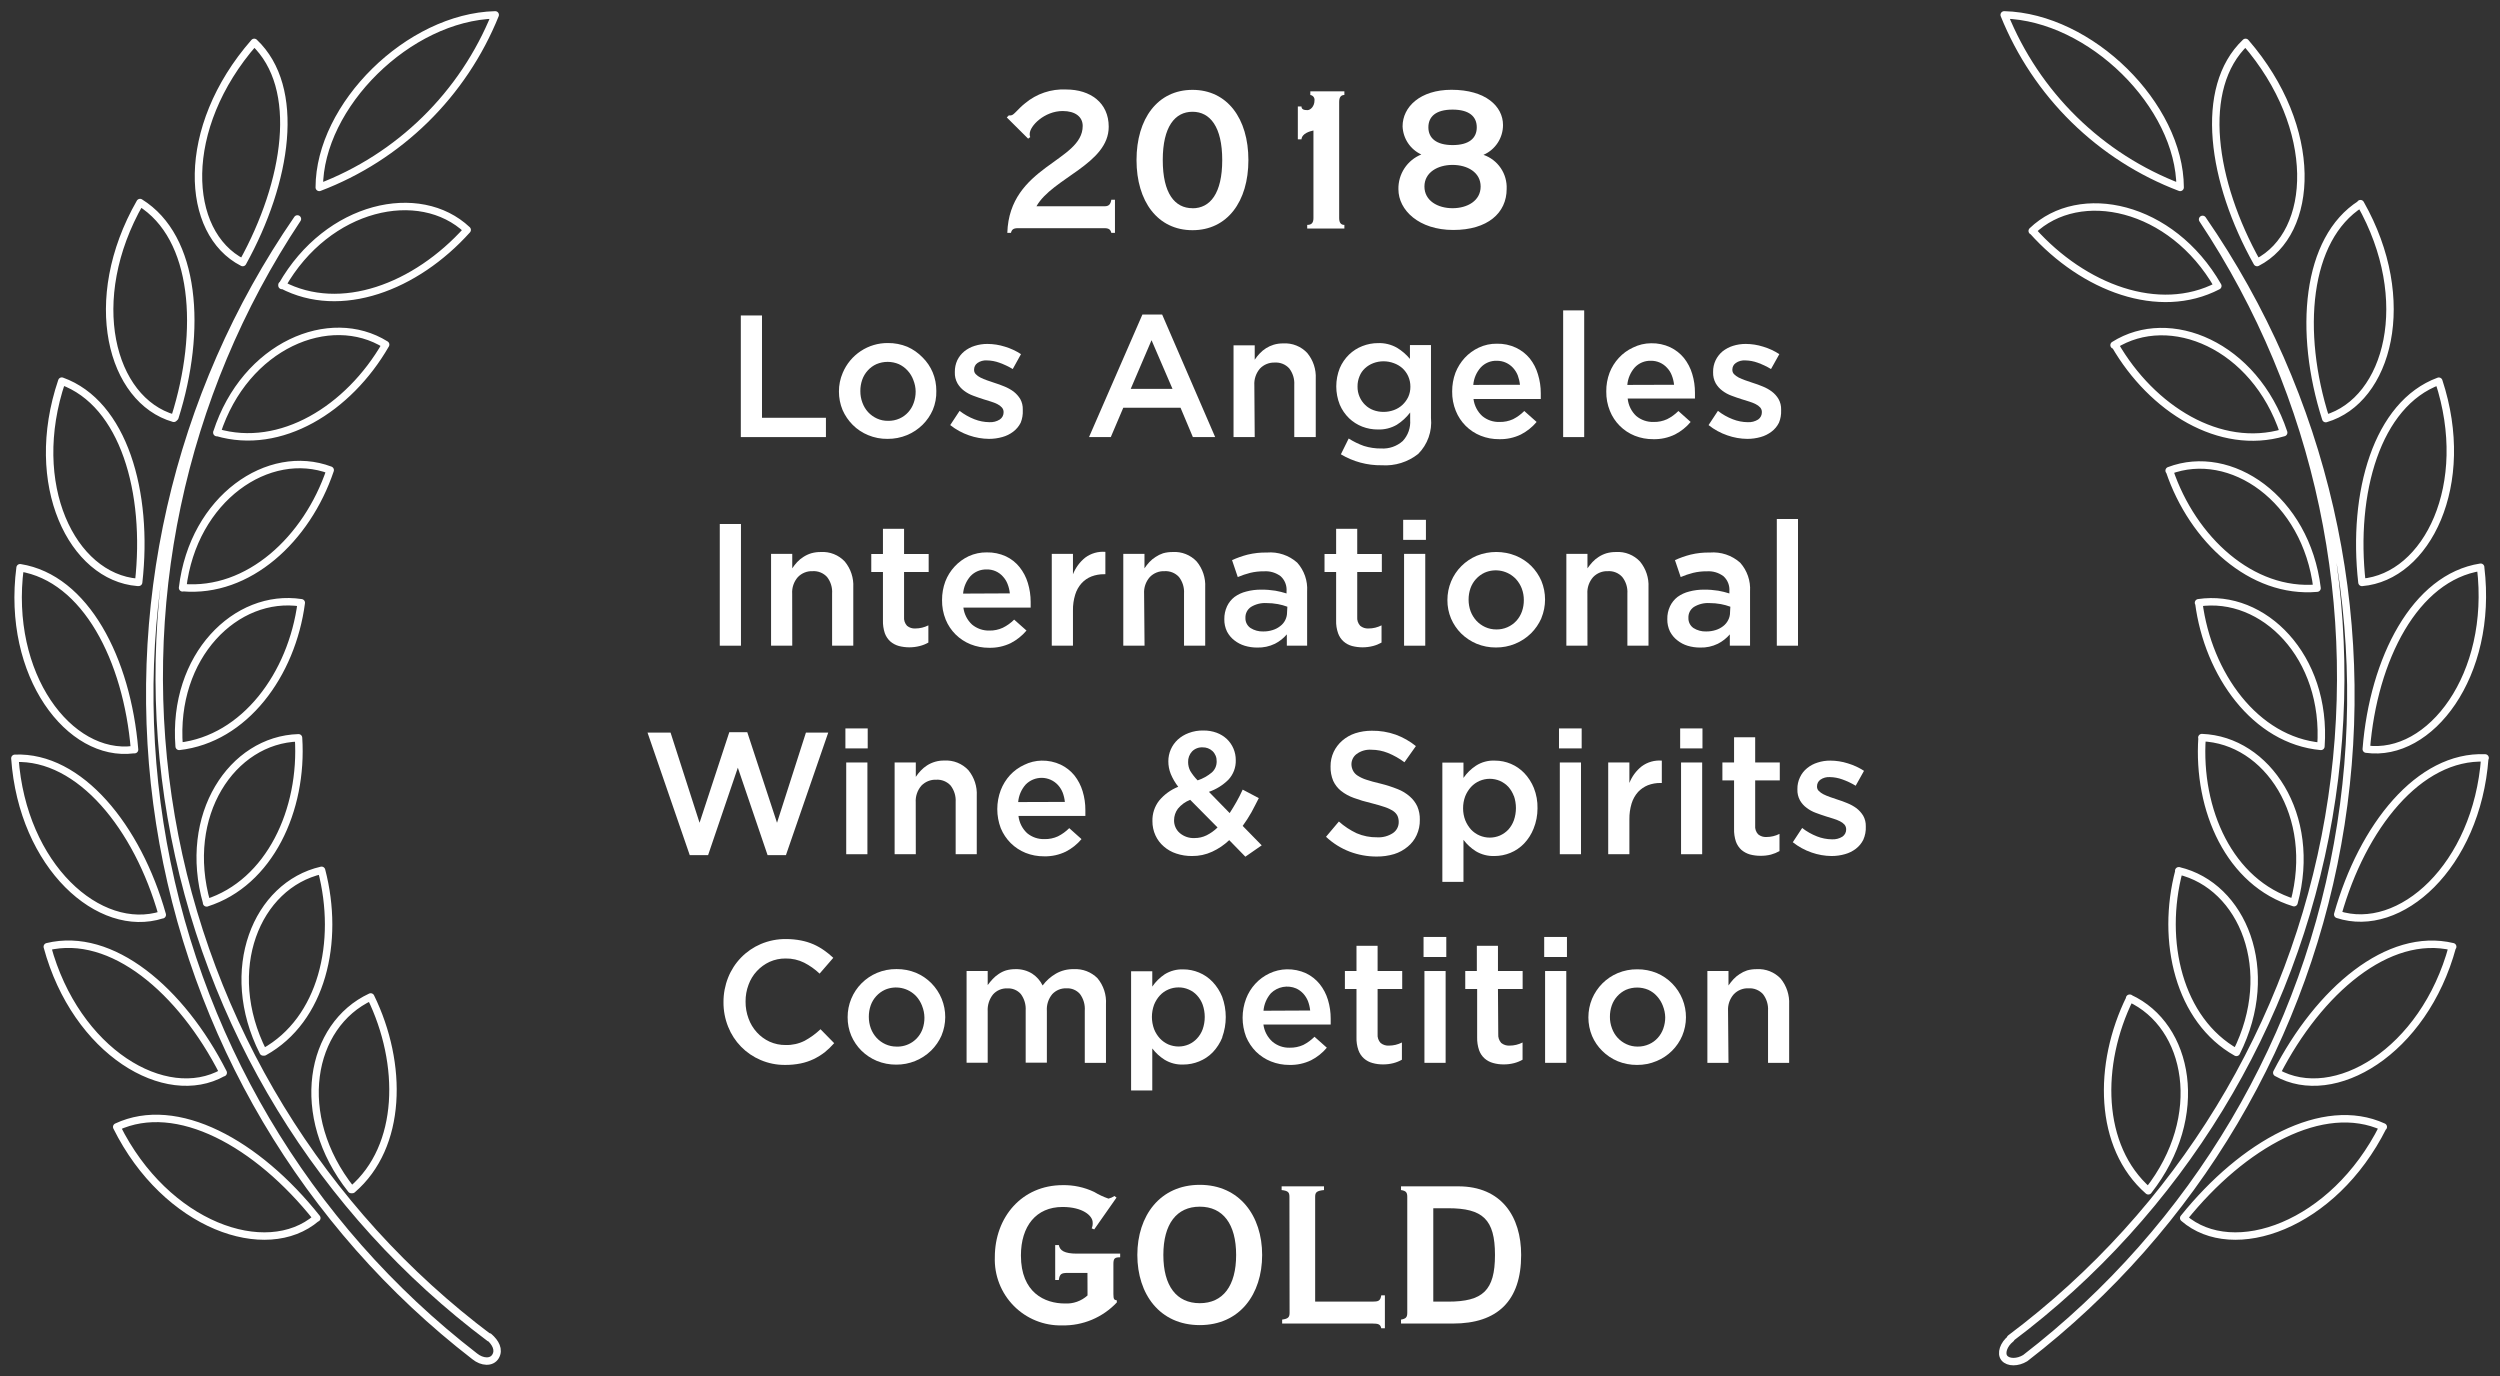 <svg width="336" height="185" viewBox="0 0 336 185" fill="none" xmlns="http://www.w3.org/2000/svg">
<rect x="0" y="0" width="336" height="185" fill="#333333" stroke="none"/>
<path d="M66.556 2C64.422 7.291 61.22 12.083 57.151 16.073C53.081 20.064 48.233 23.168 42.909 25.189C42.939 14.17 54.937 2.3 66.556 2ZM42.58 163.709C34.588 153.642 23.768 147.682 15.686 151.459C22.29 164.741 35.786 169.479 42.54 163.709H42.58ZM30.002 144.177C24.358 133.078 15.017 125.145 6.356 127.238C10.192 141.382 22.25 148.504 29.962 144.177H30.002ZM21.81 122.951C18.494 111.182 10.741 101.566 2 101.916C3.029 116.44 13.359 125.646 21.77 122.951H21.81ZM18.084 100.754C17.085 88.624 11.511 77.716 2.699 76.304C0.821 90.768 9.343 101.866 17.934 100.754H18.084ZM18.634 78.267C20.002 66.177 16.636 54.227 8.304 51.222C3.588 65.135 9.712 77.556 18.484 78.267H18.634ZM23.509 56.08C27.195 44.421 26.386 31.92 18.823 27.222C11.331 40.324 14.907 53.786 23.359 56.22L23.509 56.08ZM32.62 35.285C38.614 24.447 40.612 11.806 34.168 5.696C24.078 17.235 24.797 31.299 32.62 35.285ZM37.894 38.29C45.786 42.437 55.876 38.591 62.79 30.898C56.406 24.888 44.048 27.562 37.894 38.37V38.29ZM29.143 58.113C37.705 60.628 46.855 54.968 51.831 46.314C44.348 41.646 32.949 46.384 29.143 58.143V58.113ZM24.538 78.978C33.389 79.749 41.251 72.467 44.378 63.182C36.116 60.067 25.976 66.948 24.538 79.008V78.978ZM24.078 100.314C32.889 99.312 39.233 90.658 40.492 81.011C31.73 79.669 23.139 88.183 24.078 100.314ZM27.764 121.349C36.246 118.654 40.752 108.848 40.122 99.162C31.181 99.422 24.428 109.559 27.784 121.349H27.764ZM35.507 141.382C43.289 137.055 45.727 126.587 43.219 116.971C34.478 118.975 29.792 130.364 35.367 141.382H35.507ZM47.355 159.873C54.098 154.073 54.208 142.975 49.822 133.99C41.631 137.796 39.313 149.926 47.205 159.873H47.355ZM65.797 179.816C43.123 162.818 27.808 137.754 23.005 109.779C18.201 81.804 24.273 53.048 39.972 29.426C23.66 53.116 17.037 82.181 21.471 110.624C25.904 139.067 41.055 164.719 63.799 182.29C64.798 183.101 66.086 183.182 66.606 182.29C67.125 181.399 66.606 180.437 65.717 179.666L65.797 179.816ZM269.364 2C271.498 7.291 274.7 12.083 278.769 16.073C282.839 20.064 287.687 23.168 293.011 25.189C292.971 14.17 280.983 2.3 269.364 2ZM320.314 151.459C312.232 147.763 301.462 153.793 293.49 163.709C300.134 169.479 313.63 164.741 320.274 151.459H320.314ZM329.644 127.238C320.973 125.165 311.662 133.158 305.998 144.177C313.67 148.504 325.778 141.382 329.604 127.238H329.644ZM334 101.866C325.109 101.496 317.506 111.112 314.19 122.901C322.561 125.646 332.881 116.44 333.96 101.866H334ZM333.401 76.234C324.589 77.606 318.985 88.554 318.026 100.684C326.617 101.866 335.139 90.768 333.401 76.304V76.234ZM327.776 51.232C319.444 54.307 316.088 66.257 317.446 78.277C326.208 77.526 332.332 65.105 327.776 51.232ZM317.267 27.412C309.884 32.11 308.855 44.611 312.581 56.26C321.003 53.786 324.589 40.324 317.247 27.372L317.267 27.412ZM301.802 5.696C295.348 11.836 297.306 24.487 303.35 35.285C311.123 31.299 311.792 17.235 301.802 5.696ZM273.18 31.038C280.034 38.691 290.164 42.538 298.076 38.431C291.862 27.593 279.504 24.928 273.13 31.038H273.18ZM284.239 46.344C289.235 54.998 298.375 60.658 306.927 58.143C303.021 46.384 291.622 41.646 284.13 46.384L284.239 46.344ZM291.572 63.252C294.709 72.537 302.641 79.82 311.412 79.048C309.944 67.028 299.794 60.107 291.532 63.252H291.572ZM295.518 81.011C296.767 90.658 303.121 99.502 311.932 100.314C312.781 88.224 304.19 79.709 295.478 81.011H295.518ZM295.958 99.132C295.298 108.858 299.654 118.664 308.316 121.319C311.492 109.599 304.739 99.462 295.928 99.132H295.958ZM292.861 117.031C290.353 126.497 292.861 137.115 300.573 141.442C306.108 130.424 301.422 119.065 292.821 117.031H292.861ZM286.257 134.16C281.872 143.035 281.982 154.133 288.735 160.043C296.587 150.026 294.259 137.856 286.217 134.16H286.257ZM270.273 179.906C269.274 180.687 268.875 181.909 269.394 182.53C269.914 183.152 271.162 183.162 272.191 182.53C294.99 164.959 310.18 139.272 314.617 110.785C319.054 82.297 312.398 53.19 296.028 29.486C311.722 53.109 317.791 81.865 312.988 109.838C308.185 137.811 292.873 162.875 270.203 179.876L270.273 179.906Z" stroke="white" stroke-miterlimit="10" stroke-linejoin="round"/>
<path d="M135.313 15.783L135.593 15.503C135.685 15.523 135.781 15.523 135.873 15.503C136.253 15.503 136.782 14.661 137.761 13.89C139.303 12.594 141.277 11.928 143.287 12.027C146.564 12.027 149.012 13.82 149.012 17.035C149.012 22.044 141.428 23.937 139.3 27.723H148.452C149.051 27.723 149.261 27.442 149.361 26.841H149.851V31.299H149.361C149.261 30.878 149.051 30.668 148.452 30.668H136.782C136.183 30.668 135.973 30.878 135.873 31.299H135.383C135.663 22.284 145.515 21.733 145.515 16.925C145.515 15.703 144.515 14.922 142.827 14.922C140.379 14.922 138.391 16.925 138.391 18.007C138.384 18.15 138.408 18.294 138.461 18.427L138.181 18.638L135.313 15.783Z" fill="white"/>
<path d="M160.272 12.077C164.948 12.077 167.785 15.933 167.785 21.513C167.785 27.092 164.948 30.938 160.272 30.938C155.596 30.938 152.748 27.082 152.748 21.513C152.748 15.943 155.586 12.077 160.272 12.077ZM160.272 27.993C162.65 27.993 164.268 25.99 164.268 21.513C164.268 17.035 162.63 15.022 160.272 15.022C157.914 15.022 156.275 17.025 156.275 21.513C156.275 26 157.894 27.983 160.272 27.983V27.993Z" fill="white"/>
<path d="M180.684 12.277V12.768C180.264 12.768 179.984 13.018 179.984 13.68V29.316C179.984 29.977 180.264 30.227 180.684 30.227V30.718H175.688V30.227C176.248 30.227 176.527 29.977 176.527 29.316V17.536C176.038 17.646 174.989 17.927 174.919 18.728H174.429V14.311H174.919C174.919 14.731 175.299 14.801 175.718 14.801C176.138 14.801 176.667 14.28 176.667 13.509C176.68 13.424 176.676 13.336 176.654 13.252C176.633 13.169 176.595 13.09 176.543 13.021C176.491 12.952 176.425 12.894 176.351 12.851C176.276 12.807 176.193 12.779 176.108 12.768V12.277H180.684Z" fill="white"/>
<path d="M191.025 20.761C190.296 20.426 189.675 19.894 189.231 19.226C188.786 18.557 188.536 17.778 188.507 16.975C188.507 14.381 190.855 12.067 195.081 12.067C199.657 12.067 202.005 14.28 202.005 16.805C202.005 17.657 201.756 18.49 201.289 19.202C200.822 19.914 200.158 20.473 199.377 20.811C200.322 21.135 201.136 21.758 201.698 22.585C202.26 23.412 202.54 24.399 202.495 25.399C202.495 28.624 199.937 30.908 195.321 30.908C190.705 30.908 187.947 28.244 187.947 25.439C187.924 24.438 188.207 23.454 188.757 22.618C189.307 21.782 190.098 21.134 191.025 20.761ZM195.221 27.983C197.219 27.983 198.998 26.982 198.998 25.069C198.998 23.155 197.209 22.164 195.221 22.164C193.233 22.164 191.444 23.165 191.444 25.069C191.444 26.972 193.223 27.983 195.221 27.983V27.983ZM195.221 19.499C197.459 19.499 198.478 18.558 198.478 17.115C198.478 15.673 197.479 14.731 195.221 14.731C192.963 14.731 191.974 15.683 191.974 17.115C191.974 18.548 193.013 19.499 195.251 19.499H195.221Z" fill="white"/>
<path d="M99.565 42.398H102.412V56.15H111.005V58.745H99.565V42.398Z" fill="white"/>
<path d="M125.372 55.079C125.048 55.828 124.583 56.508 124.003 57.082C123.403 57.676 122.694 58.149 121.915 58.474C121.079 58.82 120.182 58.994 119.277 58.985C118.387 58.996 117.503 58.826 116.68 58.484C115.906 58.169 115.203 57.703 114.612 57.112C114.035 56.535 113.571 55.856 113.243 55.109C112.916 54.318 112.749 53.47 112.753 52.614C112.748 51.753 112.922 50.901 113.263 50.11C113.764 48.915 114.608 47.896 115.688 47.183C116.767 46.469 118.034 46.094 119.327 46.104C120.224 46.095 121.114 46.266 121.945 46.605C122.714 46.945 123.409 47.431 123.993 48.037C124.573 48.608 125.035 49.289 125.352 50.04C125.683 50.833 125.849 51.685 125.842 52.544C125.865 53.413 125.705 54.276 125.372 55.079V55.079ZM122.754 51.072C122.58 50.601 122.315 50.169 121.975 49.8C121.644 49.435 121.243 49.142 120.796 48.938C120.322 48.738 119.812 48.635 119.297 48.635C118.783 48.635 118.273 48.738 117.799 48.938C117.354 49.136 116.955 49.427 116.63 49.79C116.297 50.151 116.042 50.578 115.88 51.042C115.709 51.534 115.624 52.053 115.631 52.574C115.627 53.105 115.722 53.631 115.91 54.127C116.081 54.598 116.342 55.03 116.68 55.399C117.016 55.758 117.42 56.048 117.869 56.251C118.336 56.463 118.844 56.569 119.357 56.561C119.887 56.572 120.412 56.466 120.896 56.251C121.341 56.053 121.74 55.762 122.065 55.399C122.392 55.035 122.644 54.61 122.804 54.147C122.979 53.655 123.067 53.137 123.064 52.614C123.057 52.089 122.952 51.569 122.754 51.082V51.072Z" fill="white"/>
<path d="M137.182 56.812C136.945 57.283 136.603 57.695 136.183 58.014C135.747 58.346 135.252 58.591 134.724 58.735C134.139 58.902 133.534 58.986 132.926 58.985C132.01 58.977 131.102 58.818 130.238 58.514C129.323 58.2 128.469 57.733 127.71 57.132L128.969 55.219C129.577 55.691 130.25 56.072 130.967 56.351C131.604 56.601 132.281 56.733 132.965 56.741C133.461 56.772 133.954 56.646 134.374 56.381C134.537 56.271 134.67 56.122 134.759 55.947C134.848 55.771 134.891 55.576 134.884 55.379C134.883 55.154 134.802 54.937 134.654 54.768C134.486 54.58 134.282 54.427 134.055 54.317C133.769 54.174 133.472 54.057 133.165 53.967L132.166 53.656C131.717 53.516 131.267 53.356 130.807 53.185C130.364 53.025 129.946 52.798 129.568 52.514C129.207 52.245 128.904 51.904 128.679 51.513C128.428 51.06 128.307 50.547 128.33 50.03V49.98C128.323 49.441 128.435 48.907 128.659 48.417C128.882 47.956 129.203 47.55 129.598 47.225C130.013 46.891 130.488 46.639 130.997 46.484C131.55 46.309 132.126 46.221 132.706 46.224C133.506 46.226 134.301 46.351 135.064 46.594C135.827 46.822 136.554 47.16 137.222 47.596L136.113 49.599C135.543 49.257 134.94 48.972 134.314 48.748C133.776 48.552 133.209 48.447 132.636 48.438C132.185 48.407 131.738 48.531 131.367 48.788C131.227 48.888 131.113 49.02 131.034 49.174C130.956 49.327 130.916 49.497 130.917 49.67V49.72C130.914 49.826 130.933 49.931 130.973 50.029C131.012 50.127 131.072 50.216 131.147 50.291C131.326 50.476 131.535 50.628 131.767 50.741C132.052 50.883 132.345 51.007 132.646 51.112L133.645 51.453C134.095 51.593 134.544 51.753 134.994 51.943C135.43 52.118 135.843 52.347 136.223 52.624C136.58 52.901 136.885 53.24 137.122 53.626C137.362 54.06 137.48 54.552 137.462 55.049V55.149C137.49 55.717 137.394 56.284 137.182 56.812Z" fill="white"/>
<path d="M163.319 58.745H160.322L158.663 54.798H150.97L149.291 58.745H146.364L153.538 42.277H156.195L163.319 58.745ZM154.767 45.723L151.969 52.264H157.584L154.767 45.723Z" fill="white"/>
<path d="M168.634 58.745H165.787V46.414H168.634V48.347C168.829 48.051 169.05 47.773 169.294 47.516C169.805 46.963 170.453 46.556 171.172 46.334C171.593 46.208 172.031 46.147 172.471 46.154C173.071 46.118 173.671 46.215 174.228 46.439C174.786 46.662 175.288 47.006 175.698 47.446C176.497 48.414 176.903 49.647 176.837 50.902V58.745H173.95V51.733C174 50.934 173.759 50.143 173.27 49.509C173.027 49.243 172.728 49.035 172.394 48.9C172.061 48.765 171.701 48.706 171.342 48.728C170.971 48.713 170.602 48.777 170.258 48.915C169.913 49.053 169.602 49.262 169.344 49.529C168.806 50.152 168.533 50.961 168.584 51.783L168.634 58.745Z" fill="white"/>
<path d="M190.605 61.008C189.218 62.107 187.473 62.649 185.709 62.531C183.777 62.562 181.874 62.052 180.214 61.059L181.263 58.935C181.906 59.346 182.593 59.682 183.312 59.937C184.065 60.172 184.851 60.287 185.64 60.277C186.696 60.34 187.735 59.98 188.527 59.276C188.88 58.898 189.151 58.451 189.323 57.963C189.495 57.475 189.564 56.957 189.526 56.441V55.439C189.03 56.093 188.421 56.653 187.728 57.092C186.957 57.536 186.078 57.755 185.19 57.723C184.473 57.728 183.761 57.599 183.092 57.342C182.431 57.085 181.827 56.7 181.313 56.211C180.781 55.692 180.356 55.072 180.064 54.387C179.438 52.812 179.438 51.055 180.064 49.479C180.356 48.795 180.781 48.175 181.313 47.656C181.828 47.16 182.436 46.772 183.102 46.514C183.767 46.252 184.475 46.117 185.19 46.114C186.091 46.078 186.984 46.297 187.768 46.745C188.422 47.143 189.006 47.647 189.496 48.237V46.374H192.324V56.18C192.41 57.062 192.301 57.953 192.004 58.787C191.707 59.622 191.229 60.38 190.605 61.008ZM189.266 50.571C189.082 50.161 188.817 49.794 188.487 49.489C188.148 49.19 187.754 48.958 187.328 48.808C186.887 48.644 186.42 48.559 185.949 48.558C185.478 48.556 185.011 48.641 184.57 48.808C184.161 48.963 183.785 49.194 183.461 49.489C183.137 49.786 182.884 50.152 182.722 50.561C182.537 51.002 182.445 51.475 182.452 51.953C182.444 52.432 182.54 52.907 182.732 53.346C182.906 53.748 183.158 54.112 183.471 54.417C183.788 54.726 184.166 54.965 184.58 55.119C185.018 55.281 185.482 55.362 185.949 55.359C186.419 55.361 186.886 55.279 187.328 55.119C187.757 54.965 188.152 54.727 188.487 54.417C188.81 54.115 189.074 53.755 189.266 53.356C189.463 52.922 189.562 52.45 189.556 51.973C189.561 51.491 189.462 51.012 189.266 50.571V50.571Z" fill="white"/>
<path d="M199.208 55.91C199.859 56.455 200.688 56.74 201.536 56.711C202.162 56.727 202.784 56.601 203.354 56.341C203.913 56.057 204.422 55.685 204.863 55.239L206.521 56.711C205.936 57.406 205.22 57.978 204.413 58.394C203.502 58.836 202.498 59.052 201.486 59.025C200.638 59.034 199.796 58.877 199.008 58.564C198.254 58.264 197.569 57.814 196.993 57.241C196.418 56.667 195.965 55.983 195.661 55.229C195.323 54.396 195.157 53.503 195.171 52.605C195.167 51.75 195.315 50.902 195.611 50.1C195.901 49.361 196.324 48.682 196.86 48.097C197.397 47.517 198.042 47.047 198.758 46.715C199.518 46.359 200.348 46.181 201.186 46.194C202.072 46.173 202.951 46.359 203.754 46.735C204.468 47.074 205.099 47.566 205.602 48.177C206.104 48.809 206.478 49.534 206.701 50.311C206.955 51.135 207.083 51.992 207.081 52.855C207.081 52.975 207.081 53.105 207.081 53.225C207.081 53.346 207.081 53.486 207.081 53.626H198.039C198.146 54.502 198.561 55.312 199.208 55.91ZM204.283 51.713C204.237 51.278 204.136 50.851 203.984 50.441C203.834 50.072 203.621 49.733 203.354 49.439C203.086 49.148 202.764 48.913 202.405 48.748C202.013 48.57 201.586 48.481 201.156 48.488C200.755 48.476 200.355 48.55 199.985 48.706C199.614 48.861 199.281 49.094 199.008 49.389C198.429 50.041 198.078 50.864 198.009 51.733L204.283 51.713Z" fill="white"/>
<path d="M210.088 58.745V41.716H212.916V58.745H210.088Z" fill="white"/>
<path d="M219.91 55.91C220.563 56.452 221.39 56.737 222.238 56.711C222.864 56.728 223.486 56.602 224.056 56.341C224.619 56.06 225.132 55.687 225.575 55.239L227.223 56.711C226.64 57.408 225.923 57.981 225.115 58.394C224.207 58.836 223.207 59.053 222.198 59.025C221.346 59.034 220.502 58.877 219.71 58.564C218.958 58.263 218.274 57.812 217.701 57.239C217.127 56.666 216.675 55.982 216.373 55.229C216.035 54.396 215.869 53.503 215.883 52.604C215.874 51.75 216.023 50.901 216.323 50.1C216.609 49.359 217.033 48.679 217.572 48.097C218.107 47.515 218.753 47.045 219.47 46.715C220.228 46.336 221.062 46.138 221.908 46.134C222.797 46.114 223.679 46.299 224.486 46.675C225.197 47.014 225.824 47.507 226.324 48.117C226.826 48.751 227.202 49.475 227.433 50.251C227.684 51.075 227.808 51.933 227.803 52.795C227.803 52.915 227.803 53.045 227.803 53.165V53.566H218.761C218.848 54.461 219.256 55.294 219.91 55.91V55.91ZM224.995 51.713C224.95 51.277 224.846 50.849 224.685 50.441C224.544 50.068 224.33 49.728 224.056 49.439C223.781 49.132 223.443 48.889 223.065 48.724C222.688 48.56 222.279 48.48 221.868 48.488C221.465 48.476 221.064 48.551 220.692 48.706C220.32 48.861 219.985 49.094 219.71 49.389C219.136 50.044 218.786 50.865 218.711 51.733L224.995 51.713Z" fill="white"/>
<path d="M239.093 56.812C238.859 57.286 238.517 57.698 238.094 58.014C237.661 58.344 237.169 58.589 236.645 58.735C236.06 58.902 235.455 58.986 234.847 58.985C233.931 58.978 233.023 58.819 232.159 58.514C231.243 58.202 230.388 57.735 229.631 57.132L230.89 55.219C231.495 55.695 232.169 56.076 232.888 56.351C233.525 56.602 234.202 56.734 234.886 56.741C235.382 56.772 235.875 56.646 236.295 56.381C236.456 56.27 236.586 56.119 236.673 55.944C236.761 55.769 236.802 55.575 236.795 55.379V55.379C236.798 55.156 236.72 54.938 236.575 54.768C236.402 54.58 236.196 54.427 235.966 54.317C235.684 54.174 235.389 54.057 235.086 53.967L234.087 53.656C233.638 53.516 233.178 53.356 232.728 53.185C232.284 53.027 231.866 52.8 231.489 52.514C231.125 52.245 230.819 51.905 230.59 51.513C230.344 51.059 230.223 50.547 230.241 50.03V49.98C230.232 49.44 230.348 48.905 230.58 48.417C230.803 47.959 231.12 47.553 231.509 47.225C231.927 46.895 232.401 46.644 232.908 46.484C233.464 46.309 234.044 46.222 234.627 46.224C235.424 46.226 236.216 46.351 236.975 46.594C237.742 46.822 238.472 47.16 239.143 47.596L238.024 49.599C237.457 49.257 236.858 48.972 236.235 48.748C235.697 48.552 235.13 48.447 234.557 48.438C234.106 48.407 233.659 48.531 233.288 48.788C233.145 48.886 233.029 49.018 232.949 49.172C232.869 49.325 232.827 49.496 232.828 49.67V49.72C232.827 49.933 232.91 50.138 233.058 50.291C233.241 50.471 233.45 50.623 233.678 50.741C233.966 50.883 234.263 51.007 234.567 51.112L235.566 51.453C236.016 51.593 236.465 51.753 236.915 51.943C237.349 52.116 237.759 52.345 238.134 52.624C238.496 52.896 238.802 53.236 239.033 53.626C239.277 54.059 239.398 54.551 239.383 55.049V55.149C239.408 55.718 239.309 56.285 239.093 56.812Z" fill="white"/>
<path d="M99.585 70.424V86.781H96.737V70.424H99.585Z" fill="white"/>
<path d="M106.479 86.781H103.631V74.441H106.479V76.384C106.676 76.087 106.897 75.805 107.138 75.543C107.386 75.276 107.668 75.043 107.977 74.852C108.303 74.64 108.656 74.475 109.027 74.361C109.446 74.243 109.88 74.186 110.315 74.191C110.914 74.153 111.514 74.248 112.072 74.47C112.63 74.692 113.132 75.034 113.543 75.473C114.341 76.441 114.748 77.674 114.682 78.928V86.781H111.834V79.77C111.891 78.97 111.649 78.177 111.155 77.546C110.911 77.28 110.612 77.072 110.279 76.937C109.945 76.802 109.585 76.743 109.226 76.765C108.855 76.747 108.485 76.81 108.141 76.948C107.796 77.087 107.485 77.297 107.228 77.566C106.689 78.184 106.416 78.991 106.469 79.81L106.479 86.781Z" fill="white"/>
<path d="M121.506 82.915C121.485 83.131 121.51 83.348 121.579 83.554C121.648 83.759 121.759 83.948 121.905 84.107C122.218 84.366 122.619 84.495 123.024 84.468C123.632 84.466 124.231 84.322 124.773 84.047V86.361C124.412 86.566 124.026 86.721 123.624 86.822C122.7 87.062 121.73 87.062 120.806 86.822C120.383 86.705 119.991 86.496 119.657 86.21C119.324 85.906 119.071 85.524 118.918 85.099C118.735 84.543 118.65 83.96 118.668 83.376V76.875H117.099V74.461H118.668V71.075H121.506V74.461H124.813V76.875H121.506V82.915Z" fill="white"/>
<path d="M130.638 83.937C131.293 84.483 132.124 84.771 132.975 84.748C133.599 84.761 134.218 84.631 134.784 84.368C135.347 84.09 135.86 83.721 136.303 83.276L137.961 84.748C137.374 85.441 136.658 86.012 135.853 86.431C134.941 86.872 133.938 87.088 132.926 87.062C132.074 87.067 131.229 86.907 130.438 86.591C129.692 86.289 129.013 85.844 128.439 85.279C127.863 84.709 127.407 84.027 127.101 83.276C126.763 82.439 126.597 81.543 126.611 80.641C126.607 79.79 126.756 78.945 127.051 78.147C127.336 77.406 127.76 76.726 128.3 76.144C128.836 75.561 129.481 75.088 130.198 74.751C130.96 74.404 131.789 74.23 132.626 74.241C133.511 74.223 134.388 74.404 135.194 74.772C135.909 75.109 136.538 75.606 137.032 76.224C137.533 76.854 137.91 77.575 138.141 78.347C138.394 79.172 138.522 80.029 138.521 80.892C138.521 81.022 138.521 81.142 138.521 81.272C138.521 81.403 138.521 81.523 138.521 81.663H129.479C129.587 82.534 129.997 83.339 130.638 83.937V83.937ZM135.723 79.75C135.679 79.313 135.575 78.885 135.413 78.478C135.27 78.106 135.056 77.766 134.784 77.476C134.51 77.168 134.172 76.925 133.794 76.762C133.416 76.599 133.007 76.522 132.596 76.534C132.194 76.524 131.794 76.597 131.423 76.751C131.051 76.904 130.715 77.134 130.438 77.426C129.861 78.083 129.511 78.908 129.439 79.78L135.723 79.75Z" fill="white"/>
<path d="M144.206 86.781H141.358V74.441H144.206V77.186C144.551 76.306 145.119 75.533 145.854 74.942C146.634 74.364 147.596 74.09 148.562 74.17V77.175H148.392C147.812 77.168 147.236 77.27 146.694 77.476C146.187 77.674 145.732 77.986 145.365 78.388C144.97 78.829 144.677 79.352 144.506 79.92C144.294 80.611 144.193 81.331 144.206 82.054V86.781Z" fill="white"/>
<path d="M153.827 86.781H150.97V74.441H153.817V76.384C154.015 76.087 154.235 75.805 154.477 75.543C154.724 75.276 155.007 75.043 155.316 74.852C155.626 74.644 155.962 74.478 156.315 74.361C156.738 74.243 157.175 74.186 157.614 74.191C158.213 74.153 158.813 74.248 159.371 74.47C159.928 74.692 160.431 75.034 160.841 75.473C161.64 76.441 162.046 77.674 161.98 78.928V86.781H159.133V79.77C159.185 78.97 158.943 78.179 158.453 77.546C158.209 77.281 157.91 77.074 157.576 76.939C157.243 76.804 156.884 76.744 156.525 76.765C156.154 76.747 155.784 76.81 155.439 76.948C155.094 77.087 154.783 77.297 154.527 77.566C153.988 78.184 153.715 78.991 153.767 79.81L153.827 86.781Z" fill="white"/>
<path d="M172.951 86.781V85.259C172.506 85.781 171.963 86.21 171.352 86.521C170.612 86.88 169.796 87.055 168.974 87.032C168.406 87.035 167.84 86.954 167.296 86.791C166.792 86.639 166.322 86.394 165.907 86.07C165.491 85.751 165.15 85.344 164.908 84.878C164.66 84.363 164.537 83.797 164.548 83.226V83.226C164.538 82.621 164.664 82.022 164.918 81.473C165.15 80.987 165.492 80.561 165.917 80.231C166.394 79.886 166.934 79.638 167.505 79.499C168.157 79.325 168.829 79.241 169.504 79.249C170.139 79.242 170.774 79.289 171.402 79.389C171.912 79.48 172.416 79.603 172.911 79.76V79.459C172.94 79.088 172.886 78.715 172.751 78.368C172.616 78.021 172.404 77.709 172.131 77.456C171.488 76.967 170.689 76.728 169.883 76.785C169.254 76.776 168.627 76.847 168.015 76.995C167.449 77.14 166.894 77.328 166.356 77.556L165.587 75.282C166.264 74.975 166.966 74.727 167.685 74.541C168.533 74.338 169.402 74.243 170.273 74.261C171.009 74.199 171.75 74.287 172.451 74.522C173.152 74.756 173.798 75.13 174.349 75.623C174.814 76.144 175.171 76.752 175.399 77.412C175.628 78.073 175.722 78.772 175.678 79.469V86.781H172.951ZM173.021 81.543C172.609 81.389 172.184 81.272 171.752 81.192C171.241 81.098 170.723 81.051 170.203 81.052C169.477 81.013 168.756 81.195 168.135 81.573C167.893 81.732 167.698 81.952 167.566 82.21C167.435 82.468 167.373 82.756 167.386 83.045V83.045C167.375 83.312 167.432 83.578 167.553 83.817C167.674 84.055 167.853 84.259 168.075 84.408C168.58 84.726 169.167 84.887 169.763 84.868C170.201 84.875 170.636 84.811 171.052 84.678C171.415 84.567 171.753 84.391 172.051 84.157C172.344 83.943 172.58 83.661 172.741 83.336C172.904 83.006 172.987 82.642 172.981 82.274L173.021 81.543Z" fill="white"/>
<path d="M182.412 82.915C182.392 83.131 182.417 83.348 182.485 83.554C182.554 83.759 182.666 83.948 182.812 84.107C183.126 84.365 183.526 84.494 183.931 84.468C184.539 84.468 185.138 84.323 185.679 84.047V86.361C185.321 86.564 184.939 86.719 184.54 86.822C183.613 87.062 182.64 87.062 181.713 86.822C181.292 86.708 180.902 86.499 180.574 86.21C180.238 85.908 179.984 85.526 179.835 85.099C179.643 84.545 179.555 83.961 179.575 83.376V76.875H178.016V74.461H179.575V71.075H182.412V74.461H185.719V76.875H182.412V82.915Z" fill="white"/>
<path d="M188.587 72.558V69.863H191.644V72.558H188.587ZM188.707 86.781V74.441H191.554V86.781H188.707Z" fill="white"/>
<path d="M207.151 83.115C206.818 83.863 206.351 84.542 205.772 85.119C204.513 86.353 202.817 87.037 201.056 87.022C200.166 87.028 199.283 86.858 198.458 86.521C197.685 86.196 196.979 85.727 196.38 85.139C195.804 84.564 195.343 83.884 195.021 83.135C194.691 82.35 194.524 81.504 194.532 80.651C194.529 79.788 194.698 78.933 195.031 78.137C195.352 77.368 195.82 76.671 196.41 76.084C197.003 75.49 197.706 75.017 198.478 74.691C200.162 74.017 202.04 74.017 203.724 74.691C204.499 75.009 205.205 75.475 205.802 76.064C206.375 76.641 206.835 77.321 207.161 78.067C207.82 79.671 207.82 81.471 207.161 83.075L207.151 83.115ZM204.533 79.109C204.353 78.641 204.089 78.209 203.754 77.837C203.226 77.273 202.538 76.887 201.783 76.731C201.028 76.575 200.244 76.657 199.537 76.965C199.095 77.17 198.699 77.462 198.371 77.823C198.043 78.184 197.791 78.608 197.629 79.069C197.459 79.561 197.374 80.08 197.379 80.601C197.377 81.131 197.468 81.656 197.649 82.154C197.827 82.623 198.091 83.055 198.428 83.426C198.761 83.785 199.162 84.074 199.607 84.277C200.078 84.492 200.589 84.601 201.106 84.598C201.614 84.606 202.119 84.506 202.585 84.304C203.052 84.102 203.471 83.802 203.814 83.426C204.14 83.061 204.391 82.636 204.553 82.174C204.724 81.685 204.808 81.169 204.803 80.651C204.806 80.128 204.714 79.609 204.533 79.119V79.109Z" fill="white"/>
<path d="M213.355 86.781H210.518V74.441H213.355V76.384C213.559 76.089 213.783 75.808 214.025 75.543C214.271 75.278 214.55 75.046 214.854 74.852C215.179 74.64 215.532 74.475 215.903 74.361C216.323 74.243 216.757 74.186 217.192 74.191C217.791 74.152 218.391 74.247 218.949 74.469C219.507 74.691 220.009 75.033 220.419 75.473C221.218 76.441 221.624 77.674 221.558 78.928V86.781H218.721V79.77C218.774 78.969 218.528 78.176 218.031 77.546C217.79 77.281 217.493 77.072 217.161 76.937C216.829 76.802 216.471 76.743 216.113 76.765C215.742 76.748 215.372 76.81 215.027 76.948C214.682 77.087 214.371 77.297 214.115 77.566C213.573 78.183 213.297 78.99 213.345 79.81L213.355 86.781Z" fill="white"/>
<path d="M232.489 86.781V85.259C232.04 85.781 231.494 86.21 230.88 86.521C230.14 86.882 229.324 87.057 228.502 87.032C227.934 87.035 227.368 86.954 226.824 86.792C226.323 86.641 225.855 86.396 225.445 86.07C225.029 85.751 224.688 85.344 224.446 84.878C224.198 84.363 224.075 83.797 224.086 83.226V83.226C224.07 82.62 224.196 82.019 224.456 81.473C224.688 80.987 225.03 80.561 225.455 80.231C225.929 79.886 226.465 79.638 227.033 79.499C227.685 79.326 228.357 79.242 229.032 79.249C229.667 79.242 230.302 79.289 230.93 79.389C231.437 79.48 231.938 79.603 232.429 79.76V79.459C232.458 79.088 232.404 78.715 232.269 78.368C232.134 78.021 231.922 77.709 231.649 77.456C231.006 76.967 230.207 76.728 229.401 76.785C228.776 76.776 228.151 76.847 227.543 76.995C226.976 77.138 226.422 77.326 225.884 77.556L225.115 75.282C225.79 74.972 226.493 74.724 227.213 74.541C228.06 74.337 228.93 74.243 229.801 74.261C230.537 74.2 231.278 74.29 231.978 74.524C232.679 74.758 233.325 75.132 233.877 75.623C234.342 76.144 234.699 76.752 234.927 77.412C235.156 78.073 235.25 78.772 235.206 79.469V86.781H232.489ZM232.559 81.543C232.146 81.391 231.722 81.273 231.29 81.192C230.779 81.099 230.26 81.052 229.741 81.052C229.012 81.013 228.288 81.195 227.663 81.573C227.423 81.733 227.228 81.953 227.098 82.211C226.969 82.469 226.908 82.757 226.924 83.045V83.045C226.912 83.311 226.969 83.576 227.088 83.814C227.207 84.053 227.384 84.257 227.603 84.408C228.11 84.728 228.702 84.889 229.301 84.868C229.738 84.873 230.173 84.809 230.59 84.678C230.952 84.566 231.29 84.389 231.589 84.157C231.876 83.939 232.108 83.658 232.269 83.336C232.44 83.009 232.526 82.643 232.519 82.274L232.559 81.543Z" fill="white"/>
<path d="M238.803 86.781V69.753H241.651V86.781H238.803Z" fill="white"/>
<path d="M98.016 98.411H100.434L104.431 110.581L108.317 98.461H111.315L105.63 114.929H103.162L99.165 103.179L95.169 114.929H92.701L87.026 98.461H90.123L94.02 110.581L98.016 98.411Z" fill="white"/>
<path d="M113.622 100.585V97.9H116.62V100.585H113.622ZM113.732 114.808V102.478H116.58V114.808H113.732Z" fill="white"/>
<path d="M123.084 114.808H120.237V102.478H123.084V104.411C123.279 104.115 123.5 103.837 123.744 103.58C123.994 103.312 124.276 103.077 124.583 102.878C125.277 102.433 126.087 102.203 126.911 102.217C127.512 102.181 128.114 102.278 128.673 102.501C129.233 102.724 129.736 103.069 130.148 103.509C130.943 104.479 131.346 105.712 131.277 106.965V114.808H128.44V107.797C128.49 106.997 128.249 106.207 127.76 105.573C127.516 105.308 127.217 105.101 126.883 104.966C126.55 104.831 126.191 104.771 125.832 104.792C125.461 104.777 125.092 104.841 124.747 104.979C124.403 105.117 124.092 105.326 123.834 105.593C123.296 106.216 123.023 107.025 123.074 107.847L123.084 114.808Z" fill="white"/>
<path d="M138.041 111.974C138.693 112.517 139.521 112.802 140.369 112.775C140.995 112.792 141.617 112.665 142.187 112.404C142.749 112.121 143.262 111.749 143.706 111.302L145.355 112.775C144.772 113.472 144.055 114.044 143.247 114.458C142.335 114.9 141.331 115.116 140.319 115.089C139.471 115.097 138.63 114.94 137.841 114.628C137.095 114.327 136.416 113.881 135.843 113.316C135.27 112.742 134.816 112.062 134.504 111.312C133.878 109.66 133.878 107.836 134.504 106.184C134.79 105.445 135.211 104.766 135.743 104.181C136.282 103.598 136.93 103.128 137.651 102.798C138.376 102.439 139.171 102.244 139.979 102.227C140.869 102.208 141.75 102.393 142.557 102.768C143.268 103.108 143.896 103.6 144.396 104.211C144.897 104.845 145.274 105.569 145.505 106.344C145.755 107.169 145.88 108.026 145.874 108.888C145.874 109.009 145.874 109.139 145.874 109.259C145.874 109.379 145.874 109.519 145.874 109.66H136.882C136.979 110.545 137.391 111.366 138.041 111.974V111.974ZM143.117 107.777C143.075 107.341 142.974 106.913 142.817 106.504C142.667 106.136 142.454 105.797 142.187 105.503C141.911 105.204 141.576 104.965 141.205 104.8C140.833 104.635 140.432 104.547 140.025 104.542C139.619 104.538 139.215 104.616 138.84 104.772C138.464 104.929 138.125 105.16 137.841 105.453C137.267 106.107 136.917 106.928 136.842 107.797L143.117 107.777Z" fill="white"/>
<path d="M167.376 115.139L165.207 112.915C164.535 113.556 163.762 114.08 162.919 114.468C162.068 114.863 161.14 115.062 160.202 115.049C159.486 115.057 158.773 114.945 158.094 114.718C157.475 114.519 156.904 114.195 156.415 113.767C155.939 113.36 155.557 112.854 155.296 112.284C155.018 111.678 154.878 111.018 154.886 110.351C154.859 109.359 155.177 108.389 155.786 107.606C156.472 106.779 157.355 106.139 158.353 105.743C157.947 105.219 157.611 104.643 157.354 104.03C157.134 103.486 157.022 102.905 157.025 102.317C157.022 101.769 157.134 101.227 157.354 100.725C157.572 100.229 157.888 99.782 158.283 99.413C158.711 99.023 159.21 98.721 159.752 98.521C160.39 98.278 161.069 98.162 161.75 98.181C162.353 98.173 162.952 98.275 163.519 98.481C164.025 98.669 164.49 98.955 164.888 99.323C165.269 99.687 165.572 100.125 165.778 100.611C165.984 101.097 166.089 101.619 166.087 102.147C166.104 102.634 166.024 103.119 165.853 103.575C165.681 104.031 165.421 104.448 165.088 104.802C164.351 105.532 163.459 106.086 162.48 106.424L165.267 109.279C165.577 108.808 165.887 108.277 166.177 107.777C166.466 107.276 166.756 106.695 167.016 106.124L169.184 107.266C168.864 107.917 168.515 108.558 168.185 109.189C167.83 109.815 167.44 110.421 167.016 111.002L169.574 113.616L167.376 115.139ZM159.962 107.496C159.314 107.746 158.743 108.16 158.303 108.698C157.976 109.142 157.797 109.679 157.794 110.231C157.786 110.559 157.851 110.884 157.984 111.184C158.117 111.484 158.315 111.75 158.563 111.964C159.12 112.434 159.834 112.674 160.561 112.635C161.119 112.637 161.67 112.51 162.17 112.264C162.711 111.991 163.206 111.637 163.639 111.212L159.962 107.496ZM162.959 100.945C162.596 100.608 162.115 100.428 161.621 100.444C161.36 100.431 161.1 100.474 160.857 100.569C160.615 100.664 160.395 100.809 160.212 100.995C159.853 101.384 159.663 101.899 159.682 102.428C159.682 102.835 159.778 103.236 159.962 103.6C160.243 104.065 160.578 104.496 160.961 104.882C161.659 104.654 162.307 104.294 162.869 103.82C163.081 103.632 163.248 103.401 163.361 103.141C163.473 102.881 163.527 102.6 163.519 102.317C163.527 102.062 163.482 101.808 163.385 101.571C163.289 101.335 163.144 101.122 162.959 100.945V100.945Z" fill="white"/>
<path d="M181.843 103.57C181.98 103.84 182.187 104.068 182.442 104.231C182.811 104.472 183.211 104.661 183.631 104.792C184.141 104.962 184.78 105.142 185.56 105.322C186.335 105.514 187.096 105.758 187.838 106.054C188.442 106.287 189 106.627 189.486 107.055C189.908 107.421 190.248 107.872 190.485 108.378C190.725 108.944 190.841 109.555 190.825 110.171C190.841 110.885 190.694 111.595 190.395 112.244C190.122 112.843 189.715 113.37 189.206 113.787C188.669 114.238 188.047 114.579 187.378 114.788C186.613 115.016 185.818 115.127 185.02 115.119C183.788 115.122 182.567 114.901 181.413 114.468C180.227 114.016 179.141 113.335 178.216 112.464L179.945 110.411C180.663 111.052 181.471 111.585 182.342 111.994C183.21 112.366 184.146 112.55 185.09 112.534C185.834 112.578 186.573 112.381 187.198 111.974C187.447 111.809 187.65 111.584 187.788 111.319C187.926 111.055 187.994 110.76 187.988 110.461C187.99 110.186 187.935 109.913 187.828 109.66C187.7 109.401 187.507 109.18 187.268 109.019C186.92 108.791 186.544 108.609 186.149 108.478C185.67 108.311 185.05 108.13 184.291 107.937C183.494 107.753 182.71 107.519 181.943 107.236C181.331 107.018 180.757 106.703 180.244 106.304C179.792 105.941 179.43 105.478 179.185 104.952C178.93 104.337 178.807 103.675 178.826 103.009C178.818 102.334 178.961 101.667 179.245 101.055C179.519 100.482 179.907 99.971 180.384 99.553C180.899 99.106 181.496 98.765 182.143 98.551C182.863 98.321 183.615 98.206 184.371 98.211C185.469 98.195 186.562 98.375 187.598 98.742C188.574 99.102 189.485 99.619 190.296 100.274L188.757 102.448C188.074 101.937 187.328 101.516 186.539 101.196C185.836 100.914 185.087 100.767 184.331 100.765C183.618 100.71 182.909 100.913 182.332 101.336C182.115 101.496 181.938 101.706 181.817 101.948C181.695 102.19 181.632 102.457 181.633 102.728C181.638 103.021 181.71 103.309 181.843 103.57Z" fill="white"/>
<path d="M206.112 111.373C205.819 112.117 205.384 112.797 204.833 113.376C204.313 113.916 203.687 114.343 202.994 114.628C202.315 114.905 201.589 115.048 200.856 115.049C199.972 115.08 199.097 114.854 198.338 114.398C197.703 113.992 197.145 113.477 196.69 112.875V118.525H193.852V102.498H196.69V104.551C197.138 103.9 197.708 103.342 198.368 102.908C199.129 102.419 200.024 102.18 200.926 102.227C201.661 102.226 202.388 102.374 203.065 102.661C203.741 102.948 204.353 103.37 204.863 103.9C205.414 104.481 205.851 105.16 206.152 105.903C206.495 106.773 206.662 107.703 206.641 108.638C206.643 109.575 206.464 110.504 206.112 111.373V111.373ZM203.464 106.995C203.295 106.534 203.041 106.109 202.715 105.743C202.397 105.408 202.017 105.139 201.596 104.952C201.163 104.767 200.697 104.671 200.227 104.671C199.756 104.671 199.291 104.767 198.858 104.952C198.423 105.14 198.032 105.416 197.709 105.763C197.379 106.129 197.115 106.549 196.93 107.005C196.732 107.53 196.633 108.087 196.64 108.648C196.638 109.192 196.736 109.732 196.93 110.241C197.115 110.7 197.379 111.124 197.709 111.493C198.033 111.837 198.424 112.11 198.858 112.294C199.291 112.479 199.756 112.575 200.227 112.575C200.697 112.575 201.163 112.479 201.596 112.294C202.017 112.107 202.397 111.838 202.715 111.503C203.043 111.138 203.297 110.713 203.464 110.251C203.835 109.184 203.835 108.022 203.464 106.955V106.995Z" fill="white"/>
<path d="M209.529 100.585V97.9H212.576V100.585H209.529ZM209.639 114.808V102.478H212.486V114.808H209.639Z" fill="white"/>
<path d="M218.99 114.808H216.143V102.478H218.99V105.232C219.333 104.354 219.902 103.584 220.639 102.999C221.418 102.421 222.381 102.147 223.347 102.227V105.232H223.177C222.597 105.225 222.021 105.327 221.478 105.533C220.975 105.738 220.522 106.049 220.149 106.444C219.759 106.889 219.466 107.411 219.29 107.977C219.08 108.672 218.979 109.395 218.99 110.12V114.808Z" fill="white"/>
<path d="M225.814 100.585V97.9H228.812V100.585H225.814ZM225.934 114.808V102.478H228.772V114.808H225.934Z" fill="white"/>
<path d="M235.896 110.952C235.874 111.166 235.898 111.382 235.967 111.586C236.036 111.79 236.148 111.977 236.295 112.134C236.609 112.393 237.009 112.522 237.414 112.494C238.022 112.493 238.621 112.349 239.163 112.074V114.388C238.801 114.591 238.415 114.749 238.014 114.858C237.557 114.973 237.086 115.027 236.615 115.019C236.133 115.022 235.652 114.962 235.186 114.838C234.768 114.716 234.381 114.508 234.047 114.227C233.714 113.922 233.461 113.541 233.308 113.115C233.125 112.56 233.04 111.977 233.058 111.393V104.882H231.49V102.478H233.058V99.092H235.896V102.478H239.203V104.882H235.896V110.952Z" fill="white"/>
<path d="M250.423 112.875C250.186 113.347 249.844 113.758 249.424 114.077C248.988 114.409 248.493 114.654 247.965 114.798C247.38 114.965 246.775 115.05 246.167 115.049C245.251 115.041 244.343 114.882 243.479 114.578C242.564 114.264 241.71 113.796 240.951 113.196L242.21 111.282C242.818 111.754 243.491 112.135 244.208 112.414C244.845 112.665 245.522 112.797 246.207 112.805C246.705 112.835 247.201 112.709 247.625 112.444C247.786 112.333 247.916 112.183 248.003 112.008C248.091 111.833 248.133 111.638 248.125 111.443C248.121 111.22 248.044 111.005 247.905 110.832C247.732 110.644 247.526 110.491 247.296 110.381C247.01 110.238 246.713 110.12 246.406 110.03L245.407 109.72C244.958 109.58 244.508 109.419 244.048 109.249C243.607 109.09 243.192 108.864 242.82 108.578C242.452 108.312 242.146 107.97 241.92 107.576C241.671 107.123 241.55 106.611 241.571 106.094V106.044C241.562 105.503 241.679 104.969 241.91 104.481C242.133 103.992 242.469 103.562 242.889 103.229C243.304 102.894 243.779 102.643 244.288 102.488C244.84 102.308 245.417 102.22 245.997 102.227C246.797 102.229 247.592 102.354 248.355 102.598C249.121 102.828 249.851 103.165 250.523 103.6L249.404 105.603C248.835 105.259 248.232 104.973 247.605 104.751C247.067 104.556 246.5 104.451 245.927 104.441C245.477 104.411 245.029 104.534 244.658 104.792C244.518 104.891 244.404 105.024 244.326 105.177C244.247 105.331 244.207 105.501 244.208 105.673V105.723C244.205 105.829 244.224 105.934 244.264 106.033C244.303 106.131 244.363 106.22 244.438 106.294C244.619 106.476 244.829 106.628 245.058 106.745C245.343 106.887 245.636 107.011 245.937 107.115L246.936 107.456C247.386 107.596 247.835 107.757 248.285 107.947C248.721 108.122 249.134 108.35 249.514 108.628C249.871 108.905 250.176 109.244 250.413 109.63C250.657 110.063 250.778 110.555 250.763 111.052C250.796 111.678 250.68 112.303 250.423 112.875V112.875Z" fill="white"/>
<path d="M110.835 141.433C110.373 141.784 109.878 142.089 109.356 142.344C108.802 142.606 108.218 142.801 107.618 142.925C106.93 143.063 106.231 143.13 105.53 143.126C104.393 143.137 103.267 142.912 102.222 142.464C101.238 142.048 100.346 141.439 99.598 140.674C98.85 139.909 98.261 139.002 97.866 138.007C97.442 136.954 97.228 135.827 97.237 134.691C97.231 133.563 97.441 132.445 97.856 131.396C98.254 130.388 98.847 129.47 99.602 128.695C100.357 127.919 101.258 127.302 102.252 126.878C103.327 126.424 104.483 126.195 105.649 126.207C106.32 126.207 106.989 126.271 107.648 126.398C108.228 126.509 108.794 126.684 109.336 126.918C109.838 127.141 110.317 127.413 110.765 127.73C111.198 128.033 111.609 128.368 111.994 128.731L110.156 130.855C109.536 130.268 108.836 129.772 108.077 129.383C107.304 129 106.451 128.808 105.59 128.822C104.846 128.814 104.11 128.968 103.431 129.272C102.787 129.571 102.206 129.993 101.723 130.514C101.23 131.043 100.849 131.667 100.604 132.348C100.332 133.071 100.196 133.838 100.204 134.611C100.197 135.391 100.332 136.165 100.604 136.895C100.852 137.581 101.232 138.21 101.723 138.748C102.203 139.276 102.784 139.702 103.431 140C104.11 140.305 104.846 140.459 105.59 140.451C106.476 140.475 107.355 140.279 108.147 139.88C108.921 139.458 109.637 138.936 110.275 138.328L112.114 140.201C111.723 140.647 111.295 141.059 110.835 141.433V141.433Z" fill="white"/>
<path d="M126.541 139.179C126.209 139.926 125.741 140.606 125.162 141.182C123.903 142.417 122.208 143.101 120.447 143.086C119.556 143.092 118.673 142.921 117.849 142.585C117.075 142.26 116.37 141.791 115.771 141.202C115.195 140.627 114.734 139.947 114.412 139.199C114.081 138.413 113.915 137.568 113.922 136.715C113.918 135.867 114.082 135.026 114.405 134.242C114.727 133.458 115.202 132.746 115.801 132.147C116.394 131.554 117.096 131.081 117.869 130.755C118.701 130.408 119.595 130.235 120.497 130.244C121.394 130.236 122.283 130.406 123.114 130.745C124.682 131.408 125.923 132.667 126.565 134.247C127.207 135.826 127.199 137.596 126.541 139.169V139.179ZM123.924 135.172C123.743 134.704 123.479 134.273 123.144 133.9C122.617 133.337 121.929 132.951 121.174 132.795C120.419 132.639 119.635 132.72 118.928 133.029C118.486 133.234 118.089 133.526 117.761 133.887C117.434 134.248 117.181 134.672 117.02 135.132C116.849 135.625 116.765 136.143 116.77 136.665C116.767 137.194 116.858 137.72 117.04 138.217C117.215 138.688 117.48 139.12 117.819 139.49C118.152 139.849 118.553 140.138 118.998 140.341C119.468 140.555 119.98 140.665 120.497 140.662C121.255 140.689 122.003 140.474 122.632 140.047C123.26 139.62 123.737 139.004 123.993 138.288C124.164 137.798 124.249 137.283 124.243 136.765C124.236 136.222 124.128 135.685 123.924 135.182V135.172Z" fill="white"/>
<path d="M141.918 130.855C142.651 130.439 143.483 130.231 144.326 130.254C144.911 130.222 145.497 130.314 146.044 130.525C146.592 130.736 147.089 131.06 147.503 131.476C148.316 132.451 148.724 133.703 148.642 134.972V142.845H145.794V135.833C145.852 135.032 145.622 134.236 145.145 133.59C144.918 133.332 144.635 133.129 144.318 132.997C144.002 132.866 143.659 132.808 143.317 132.828C142.965 132.817 142.614 132.88 142.288 133.015C141.963 133.15 141.67 133.352 141.428 133.61C140.902 134.241 140.64 135.053 140.699 135.873V142.825H137.851V135.813C137.901 135.022 137.671 134.238 137.202 133.6C136.975 133.342 136.692 133.139 136.375 133.007C136.059 132.876 135.716 132.818 135.374 132.838C135.016 132.825 134.659 132.89 134.329 133.031C133.999 133.171 133.704 133.382 133.465 133.65C132.954 134.289 132.698 135.096 132.746 135.914V142.835H129.908V130.505H132.746V132.398C132.949 132.117 133.169 131.85 133.405 131.596C133.644 131.338 133.912 131.11 134.205 130.915C134.512 130.703 134.848 130.537 135.204 130.424C135.617 130.308 136.044 130.25 136.473 130.254C137.264 130.23 138.046 130.439 138.721 130.855C139.325 131.249 139.812 131.799 140.129 132.448C140.611 131.8 141.22 131.258 141.918 130.855Z" fill="white"/>
<path d="M164.288 139.409C163.99 140.151 163.556 140.831 163.009 141.413C162.487 141.953 161.857 142.376 161.161 142.655C160.485 142.932 159.763 143.075 159.033 143.075C158.148 143.112 157.272 142.885 156.515 142.424C155.88 142.022 155.322 141.51 154.866 140.912V146.561H152.019V130.535H154.866V132.598C155.313 131.946 155.879 131.385 156.535 130.945C157.281 130.483 158.146 130.253 159.023 130.284C159.749 130.283 160.469 130.426 161.141 130.705C161.831 130.989 162.454 131.416 162.969 131.957C163.519 132.538 163.957 133.218 164.258 133.96C164.904 135.726 164.904 137.664 164.258 139.429L164.288 139.409ZM161.64 135.032C161.474 134.568 161.216 134.142 160.881 133.78C160.57 133.438 160.188 133.167 159.762 132.989C159.334 132.799 158.871 132.703 158.403 132.708C157.929 132.705 157.46 132.801 157.024 132.989C156.593 133.172 156.205 133.445 155.885 133.79C155.552 134.156 155.288 134.581 155.106 135.042C154.72 136.096 154.72 137.253 155.106 138.308C155.286 138.77 155.551 139.194 155.885 139.56C156.207 139.904 156.594 140.18 157.024 140.371C157.461 140.554 157.93 140.649 158.403 140.651C158.87 140.651 159.333 140.556 159.762 140.371C160.187 140.185 160.568 139.912 160.881 139.57C161.216 139.212 161.474 138.789 161.64 138.328C162.011 137.261 162.011 136.099 161.64 135.032V135.032Z" fill="white"/>
<path d="M171.012 140C171.662 140.548 172.491 140.837 173.34 140.812C173.966 140.824 174.587 140.698 175.159 140.441C175.717 140.156 176.226 139.784 176.667 139.339L178.326 140.812C177.743 141.509 177.026 142.081 176.218 142.495C175.306 142.936 174.302 143.153 173.29 143.126C172.442 143.13 171.6 142.97 170.812 142.655C170.067 142.358 169.388 141.915 168.814 141.353C168.244 140.777 167.789 140.097 167.475 139.349C166.85 137.697 166.85 135.873 167.475 134.221C167.757 133.48 168.178 132.8 168.714 132.217C169.251 131.634 169.896 131.161 170.613 130.825C171.344 130.477 172.141 130.289 172.951 130.274C173.838 130.257 174.719 130.439 175.528 130.805C176.24 131.148 176.868 131.644 177.367 132.257C177.868 132.888 178.245 133.609 178.476 134.381C178.726 135.206 178.85 136.063 178.845 136.925C178.845 137.055 178.845 137.176 178.845 137.306C178.845 137.436 178.845 137.556 178.845 137.697H169.803C169.919 138.585 170.348 139.402 171.012 140ZM176.088 135.813C176.042 135.378 175.942 134.951 175.788 134.541C175.638 134.173 175.425 133.834 175.159 133.54C174.891 133.249 174.568 133.014 174.209 132.848C173.644 132.606 173.019 132.538 172.414 132.652C171.809 132.766 171.252 133.057 170.812 133.489C170.237 134.147 169.887 134.972 169.813 135.843L176.088 135.813Z" fill="white"/>
<path d="M185.15 138.989C185.13 139.203 185.155 139.419 185.224 139.622C185.293 139.826 185.404 140.013 185.55 140.171C185.863 140.429 186.263 140.558 186.669 140.531C187.276 140.531 187.875 140.387 188.417 140.111V142.424C188.059 142.627 187.676 142.782 187.278 142.885C186.821 143.003 186.351 143.06 185.879 143.056C185.396 143.062 184.915 142.998 184.451 142.865C184.029 142.752 183.64 142.543 183.312 142.254C182.976 141.952 182.721 141.569 182.572 141.142C182.381 140.589 182.292 140.005 182.312 139.419V132.919H180.754V130.505H182.312V127.119H185.15V130.505H188.457V132.919H185.15V138.989Z" fill="white"/>
<path d="M191.325 128.621V125.927H194.382V128.621H191.325ZM191.444 142.845V130.505H194.292V142.845H191.444Z" fill="white"/>
<path d="M201.366 138.989C201.348 139.203 201.375 139.418 201.444 139.621C201.512 139.824 201.622 140.011 201.765 140.171C202.08 140.427 202.48 140.556 202.884 140.531C203.492 140.531 204.091 140.387 204.633 140.111V142.424C204.275 142.627 203.892 142.782 203.494 142.885C203.037 143.003 202.567 143.061 202.095 143.056C201.612 143.062 201.131 142.998 200.666 142.865C200.245 142.752 199.855 142.543 199.527 142.254C199.191 141.952 198.937 141.569 198.788 141.142C198.602 140.588 198.514 140.005 198.528 139.419V132.919H196.93V130.505H198.488V127.119H201.326V130.505H204.643V132.919H201.326L201.366 138.989Z" fill="white"/>
<path d="M207.54 128.621V125.927H210.598V128.621H207.54ZM207.66 142.845V130.505H210.508V142.845H207.66Z" fill="white"/>
<path d="M226.104 139.179C225.448 140.733 224.205 141.964 222.647 142.605C221.813 142.959 220.915 143.136 220.01 143.126C219.119 143.132 218.236 142.961 217.412 142.625C216.64 142.302 215.937 141.833 215.344 141.242C214.762 140.67 214.297 139.99 213.975 139.239C213.313 137.636 213.313 135.834 213.975 134.231C214.302 133.465 214.769 132.769 215.354 132.177C215.947 131.584 216.649 131.111 217.422 130.785C218.255 130.439 219.148 130.265 220.05 130.274C220.947 130.266 221.836 130.436 222.667 130.775C224.235 131.438 225.476 132.697 226.118 134.277C226.761 135.856 226.752 137.626 226.094 139.199L226.104 139.179ZM223.487 135.172C223.307 134.704 223.042 134.273 222.707 133.9C222.38 133.53 221.978 133.233 221.528 133.029C221.054 132.829 220.544 132.727 220.03 132.727C219.515 132.727 219.006 132.829 218.531 133.029C218.089 133.234 217.692 133.526 217.364 133.887C217.037 134.248 216.784 134.672 216.623 135.132C216.452 135.625 216.368 136.143 216.373 136.665C216.368 137.195 216.463 137.722 216.653 138.217C216.819 138.684 217.077 139.113 217.411 139.478C217.746 139.842 218.151 140.136 218.601 140.341C219.071 140.555 219.583 140.665 220.1 140.661C220.63 140.668 221.155 140.558 221.638 140.341C222.083 140.143 222.482 139.853 222.807 139.49C223.135 139.126 223.387 138.7 223.547 138.237C223.721 137.749 223.809 137.234 223.806 136.715C223.793 136.189 223.685 135.67 223.487 135.182V135.172Z" fill="white"/>
<path d="M232.309 142.845H229.471V130.505H232.309V132.448C232.513 132.153 232.736 131.871 232.978 131.606C233.224 131.342 233.503 131.11 233.807 130.915C234.117 130.708 234.453 130.543 234.807 130.424C235.226 130.307 235.66 130.25 236.095 130.254C236.696 130.218 237.297 130.314 237.856 130.535C238.415 130.757 238.919 131.098 239.333 131.536C240.121 132.509 240.524 133.74 240.462 134.992V142.845H237.624V135.833C237.675 135.034 237.433 134.244 236.945 133.61C236.701 133.345 236.401 133.138 236.068 133.003C235.734 132.867 235.375 132.808 235.016 132.828C234.645 132.811 234.275 132.874 233.931 133.012C233.586 133.15 233.275 133.361 233.018 133.63C232.476 134.247 232.2 135.053 232.249 135.874L232.309 142.845Z" fill="white"/>
<path d="M146.154 171.082H143.496C142.687 171.082 142.407 171.192 142.307 172.034H141.818V167.336H142.307C142.447 168.067 143.037 168.488 144.755 168.488H150.55V168.979C149.821 168.979 149.641 169.119 149.641 169.89V173.897C149.641 174.668 149.751 174.698 150.101 174.768V175.049C149.16 176.049 148.02 176.84 146.755 177.372C145.49 177.903 144.128 178.163 142.757 178.134C141.551 178.165 140.351 177.948 139.231 177.496C138.112 177.044 137.096 176.366 136.248 175.505C135.4 174.645 134.737 173.619 134.299 172.491C133.862 171.363 133.66 170.158 133.705 168.949C133.705 163.59 137.342 159.283 142.827 159.283C144.287 159.256 145.733 159.568 147.053 160.194C147.663 160.561 148.309 160.863 148.982 161.096C149.266 161.026 149.537 160.908 149.781 160.745L150.061 160.955L147.063 165.232L146.724 165.092C146.833 164.84 146.877 164.565 146.854 164.291C146.854 163.409 145.535 162.217 142.807 162.217C139.24 162.217 137.212 164.812 137.212 168.738C137.212 173.747 140.429 175.189 143.117 175.189C143.671 175.22 144.225 175.14 144.749 174.954C145.272 174.768 145.753 174.481 146.164 174.107L146.154 171.082Z" fill="white"/>
<path d="M161.251 159.242C166.596 159.242 169.633 163.409 169.633 168.668C169.633 173.927 166.636 178.094 161.251 178.094C155.866 178.094 152.858 173.927 152.858 168.668C152.858 163.409 155.895 159.242 161.251 159.242ZM161.251 175.149C164.358 175.149 166.137 172.835 166.137 168.668C166.137 164.501 164.358 162.177 161.251 162.177C158.144 162.177 156.355 164.491 156.355 168.668C156.355 172.845 158.134 175.149 161.251 175.149Z" fill="white"/>
<path d="M173.3 160.855C173.3 160.254 173.13 160.044 172.251 159.944V159.443H177.946V159.944C176.947 160.044 176.757 160.254 176.757 160.855V174.939H184.451C185.25 174.939 185.53 174.839 185.64 174.097H186.129V178.515H185.64C185.53 177.984 185.25 177.884 184.451 177.884H172.321V177.353C173.13 177.243 173.32 177.032 173.32 176.441L173.3 160.855Z" fill="white"/>
<path d="M189.137 160.855C189.137 160.254 188.957 160.044 188.297 159.944V159.443H195.991C201.795 159.443 204.443 163.51 204.443 168.668C204.443 174.869 201.226 177.884 195.291 177.884H188.297V177.353C188.957 177.243 189.137 177.032 189.137 176.441V160.855ZM192.633 174.939H194.632C199.278 174.939 200.926 173.466 200.926 168.668C200.926 163.87 199.278 162.388 194.632 162.388H192.633V174.939Z" fill="white"/>
</svg>

